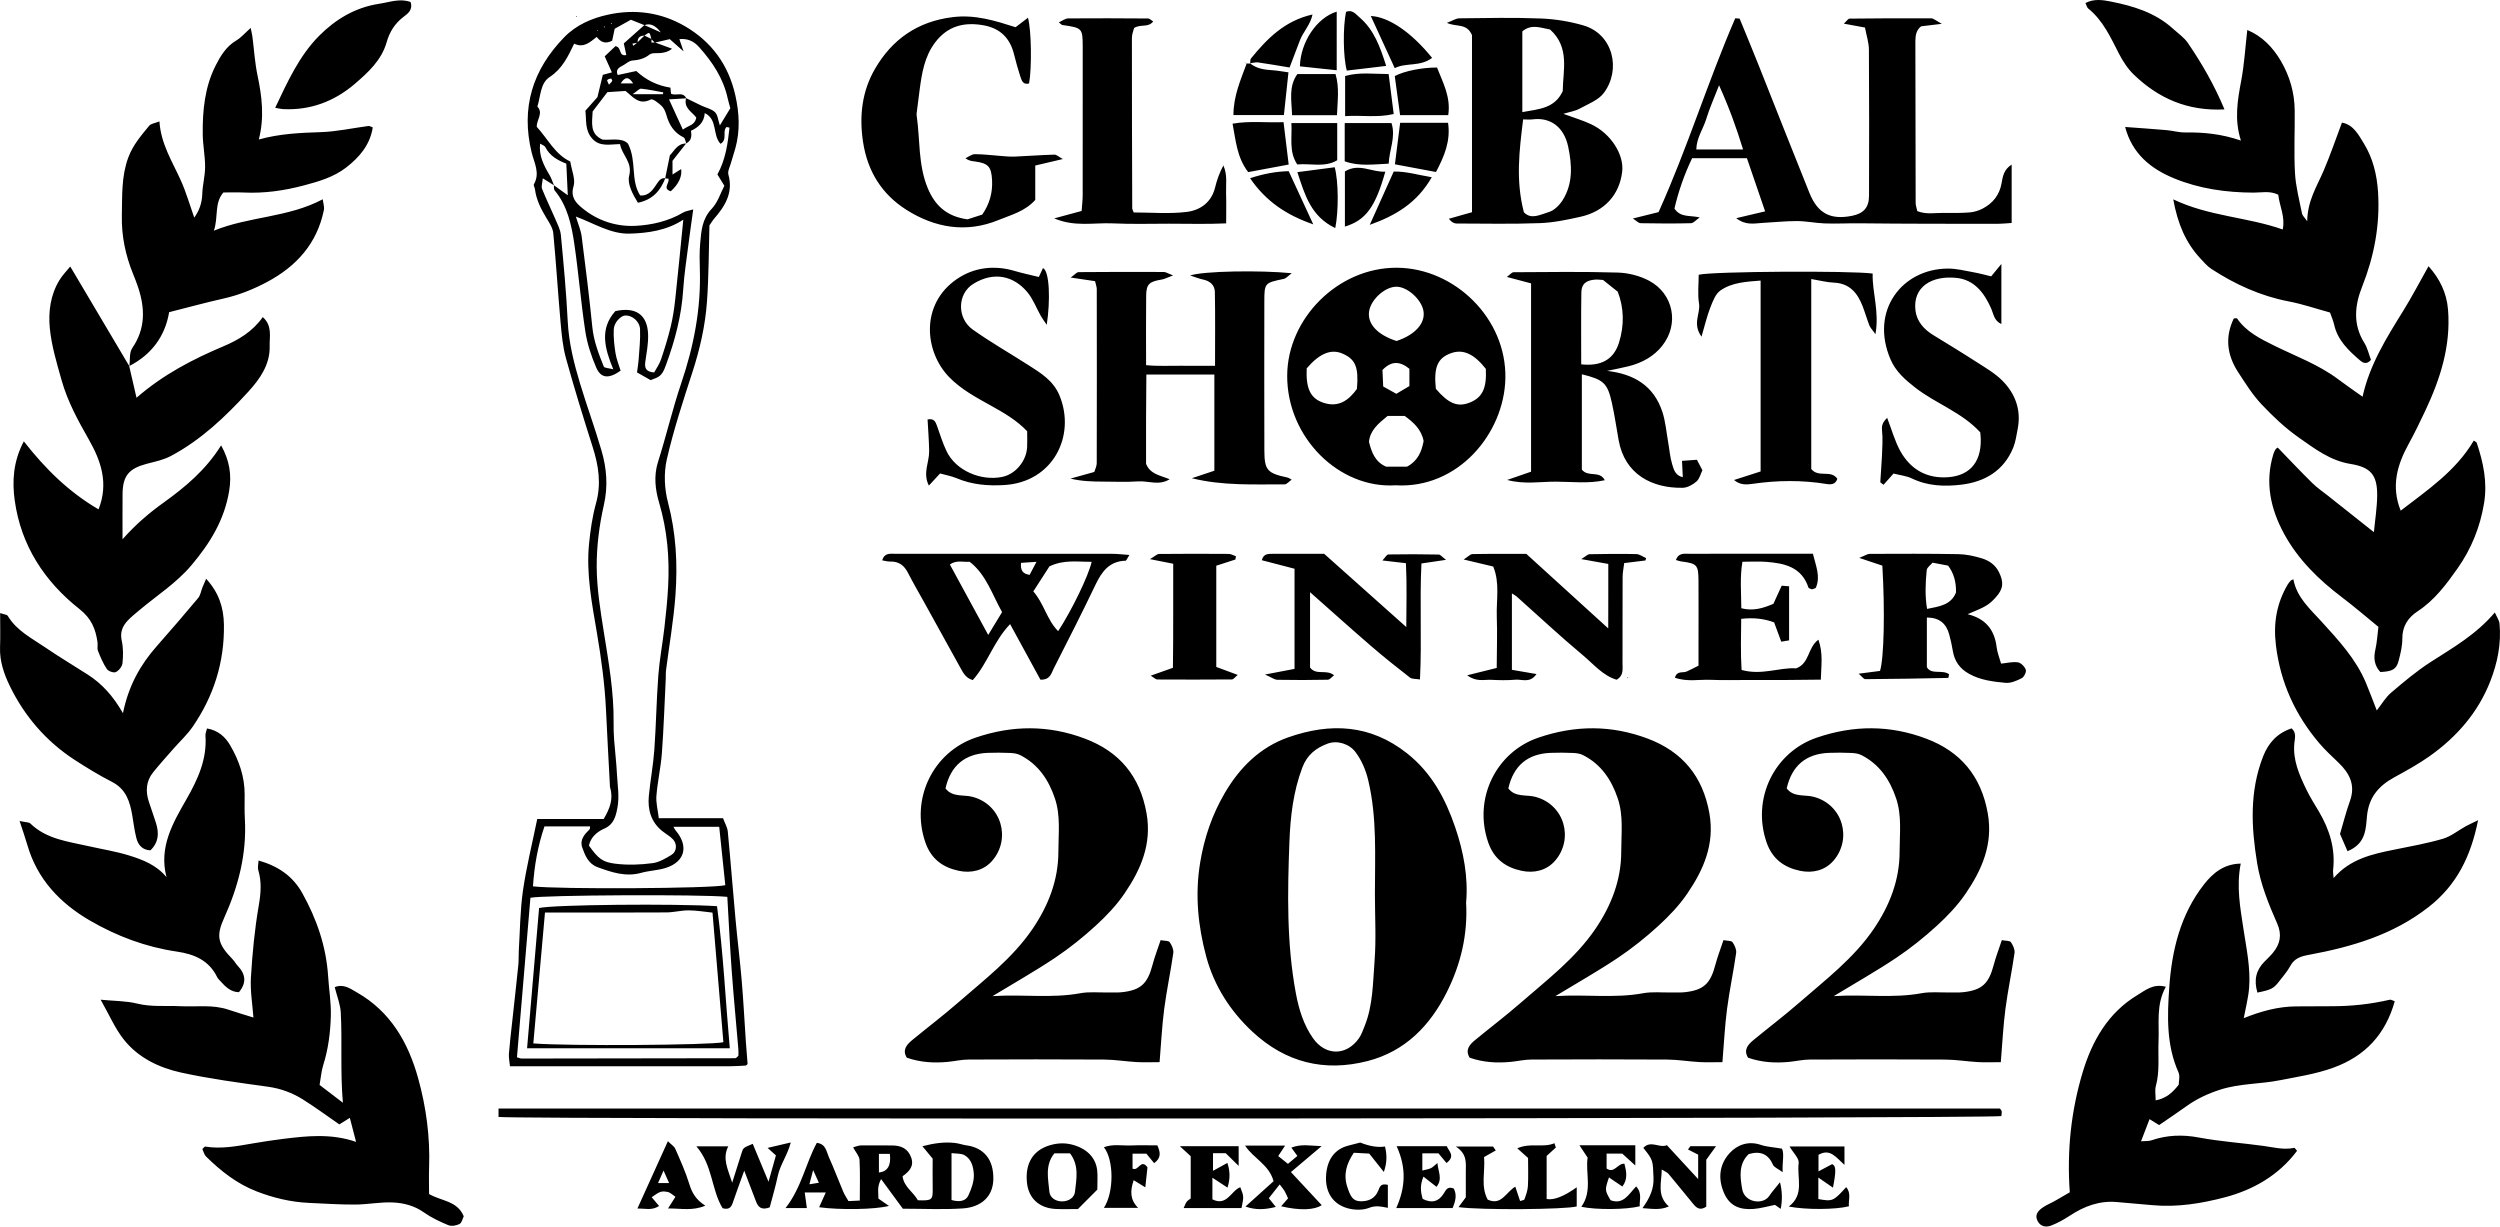 <?xml version="1.0" encoding="UTF-8"?> <svg xmlns="http://www.w3.org/2000/svg" id="uuid-21b2d32d-1763-4798-9480-28fc7f8dc84c" data-name="Layer 1" viewBox="0 0 172.375 84.568"><path d="m100.336,57.039c-.669-1.956-1.617-3.749-3.318-5.095-2.537-2.007-5.291-2.118-8.179-1.11-1.956.683-3.367,2.091-4.397,3.856-.864,1.481-1.408,3.06-1.692,4.787-.365,2.221-.147,4.364.417,6.471.542,2.023,1.659,3.771,3.207,5.206,2.268,2.102,4.931,2.771,7.914,2.007,2.603-.667,4.323-2.451,5.478-4.769.946-1.898,1.446-3.938,1.322-6.16.157-1.741-.175-3.504-.753-5.193Zm-5.562,9.262c-.117,1.487-.106,3.013-.679,4.437-.118.293-.222.604-.401.857-.861,1.22-2.306,1.213-3.164-.012-.647-.923-.971-1.984-1.176-3.074-.65-3.465-.58-6.974-.449-10.466.064-1.718.263-3.461.89-5.12.333-.881.945-1.353,1.749-1.651.666-.246,1.5.015,1.929.599.422.575.697,1.219.866,1.927.616,2.586.461,5.215.461,7.834,0,1.557.095,3.121-.027,4.668Zm-62.798,17.556c-.075.151-.126.446-.289.535-.216.118-.561.172-.779.082-.586-.241-1.173-.519-1.688-.884-.649-.46-1.383-.644-2.121-.68-.864-.042-1.737.141-2.607.145-1.069.005-2.139-.067-3.208-.116-1.238-.057-2.425-.343-3.58-.788-1.359-.525-2.474-1.402-3.497-2.41-.127-.125-.17-.337-.254-.512.087-.078.152-.179.199-.172,1.107.181,2.184-.03,3.266-.215.701-.12,1.405-.23,2.111-.316,1.641-.2,3.285-.389,5.022.207-.159-.615-.283-1.092-.43-1.658-.252.158-.446.28-.723.454-.807-.557-1.63-1.165-2.494-1.71-.74-.467-1.544-.767-2.435-.89-1.995-.275-3.998-.543-5.963-.971-1.516-.33-2.951-1.012-3.947-2.253-.63-.785-1.035-1.752-1.619-2.775.966.094,1.765.081,2.514.267.992.246,1.981.131,2.97.181,1.109.056,2.234-.129,3.323.238.58.196,1.168.368,1.727.543-.062-.883-.229-1.829-.173-2.762.099-1.659.258-3.323.54-4.959.146-.847.211-1.634-.036-2.454-.051-.171.01-.376.024-.652,1.359.389,2.356,1.072,3.013,2.248,1,1.792,1.652,3.684,1.783,5.744.058.908.212,1.817.187,2.722-.032,1.143-.174,2.285-.524,3.391-.129.407-.159.846-.252,1.37.512.391,1.002.765,1.606,1.227-.187-2.193-.039-4.202-.144-6.206-.03-.578-.265-1.145-.418-1.763.604-.248,1.068.098,1.527.36,2.317,1.322,3.538,3.447,4.226,5.925.555,1.997.826,4.037.755,6.117-.022.63-.003,1.262-.003,1.861.864.499,1.935.458,2.388,1.526Zm132.793-14.926c.095-.022.215.063.349.107-.639,2.28-2.036,3.787-4.254,4.587-1.204.434-2.448.617-3.688.862-1.358.269-2.756.212-4.1.647-.848.274-1.615.632-2.329,1.145-.61.439-1.237.855-1.876,1.295-.219-.135-.417-.257-.661-.408-.183.476-.362.943-.586,1.526.298-.025.522,0,.716-.066,1.078-.369,2.144-.406,3.277-.193,1.475.277,2.984.375,4.474.582.698.097,1.384.286,2.097.128.038-.008.103.107.193.207-1.262,1.687-3.014,2.69-4.985,3.208-1.6.42-3.265.693-4.951.541-.829-.075-1.658-.143-2.487-.217-1.207-.108-2.261.29-3.252.944-.397.262-.822.498-1.264.67-.343.133-.718.105-.939-.288-.232-.413.002-.699.298-.919.251-.188.557-.302.833-.457.374-.21.743-.429,1.077-.623-.205-2.877.091-5.616.887-8.269.651-2.168,1.75-4.109,3.777-5.33.552-.333,1.1-.811,1.96-.571-.684,1.221-.45,2.503-.504,3.754-.044,1.031.094,2.069-.186,3.091-.079.288-.012.617-.012.986.721-.136,1.151-.522,1.59-1.079,0-.232.101-.59-.016-.851-.847-1.893-.773-3.901-.636-5.87.177-2.549.773-5.023,2.4-7.097.611-.778,1.369-1.407,2.527-1.428-.313,1.582-.031,3.059.193,4.539.202,1.332.49,2.661.386,4.016-.054.702-.241,1.393-.371,2.102,1.148-.462,2.366-.814,3.66-.812.8.001,1.599-.013,2.398-.011,1.352.004,2.687-.142,4.005-.446Zm-1.87-41.578c.49-2.218,1.653-4.065,2.805-5.923.606-.977,1.138-2.001,1.743-3.075.768.861,1.251,1.823,1.345,2.999.201,2.503-.538,4.784-1.584,6.998-.357.756-.72,1.511-1.124,2.243-.796,1.444-1.235,2.925-.556,4.616,1.85-1.427,3.809-2.74,5.039-4.832.081.059.182.093.203.154.453,1.357.748,2.705.503,4.179-.275,1.652-.884,3.142-1.823,4.477-.772,1.097-1.586,2.192-2.749,2.955-.662.434-1.068,1.031-1.061,1.891.004.506-.124,1.023-.253,1.519-.155.597-.431.743-1.263.782-.417-.446-.477-.958-.344-1.545.113-.496.14-1.011.211-1.569-.858-.7-1.663-1.396-2.509-2.036-1.605-1.214-3.025-2.601-3.992-4.376-.94-1.725-1.339-3.56-.739-5.508.034-.111.085-.221.149-.319.041-.063.12-.101.149-.124.792.818,1.569,1.644,2.376,2.44.337.333.737.603,1.11.899,1.024.813,2.049,1.626,3.146,2.495.08-.858.219-1.703.225-2.55.009-1.411-.467-1.936-1.839-2.155-1.39-.221-2.48-1.056-3.572-1.824-.938-.66-1.791-1.466-2.578-2.304-.618-.658-1.106-1.446-1.603-2.209-.763-1.172-.915-2.414-.293-3.695.082,0,.204-.031.228.005.636.922,1.593,1.392,2.557,1.869,1.493.738,3.074,1.31,4.422,2.327.535.404,1.09.782,1.671,1.196Zm-100.373,45.577c-.328-.532-.018-.895.366-1.213,1.043-.859,2.122-1.676,3.14-2.563,1.828-1.594,3.785-3.079,5.164-5.109,1.08-1.589,1.78-3.352,1.779-5.325,0-1.231.165-2.472-.242-3.677-.434-1.286-1.151-2.349-2.393-2.979-.203-.103-.455-.137-.686-.147-.518-.022-1.039-.029-1.557-.007-1.585.068-2.549.886-2.905,2.45.471.627,1.237.419,1.85.579,2.04.532,2.674,2.92,1.366,4.416-.587.672-1.446.868-2.302.687-1.098-.232-1.913-.818-2.307-1.972-1.034-3.027.555-6.21,3.452-7.204,2.555-.877,5.058-.878,7.556.063,2.378.896,3.792,2.586,4.247,5.144.378,2.131-.397,3.887-1.524,5.541-.555.815-1.257,1.551-1.988,2.219-.876.8-1.812,1.55-2.797,2.21-1.351.905-2.771,1.706-4.309,2.64,2.104-.137,4.076.165,6.048-.199.62-.115,1.276-.042,1.915-.053.32-.006.642.017.959-.018,1.296-.142,1.766-.586,2.105-1.874.149-.566.363-1.116.562-1.716.277.055.547.03.625.141.147.209.282.51.249.747-.183,1.289-.459,2.565-.627,3.855-.153,1.174-.21,2.361-.319,3.67-.564,0-1.071.023-1.577-.005-.751-.042-1.499-.169-2.249-.174-3.118-.02-6.237-.016-9.355-.001-.471.002-.94.115-1.411.16-.956.092-1.9.039-2.834-.287Zm38.808,0c-.328-.532-.018-.895.367-1.213,1.043-.859,2.122-1.676,3.14-2.563,1.828-1.594,3.785-3.079,5.164-5.109,1.08-1.589,1.78-3.352,1.779-5.325,0-1.231.165-2.472-.242-3.677-.434-1.286-1.151-2.349-2.393-2.979-.202-.103-.455-.137-.686-.147-.518-.022-1.039-.029-1.558-.007-1.585.068-2.549.886-2.905,2.45.471.627,1.237.419,1.85.579,2.04.532,2.674,2.92,1.366,4.416-.587.672-1.446.868-2.302.687-1.098-.232-1.913-.818-2.307-1.972-1.034-3.027.555-6.21,3.452-7.204,2.555-.877,5.057-.878,7.556.063,2.378.896,3.792,2.586,4.247,5.144.378,2.131-.397,3.887-1.524,5.541-.555.815-1.257,1.551-1.988,2.219-.876.8-1.812,1.55-2.797,2.21-1.351.905-2.771,1.706-4.309,2.64,2.104-.137,4.076.165,6.048-.199.621-.115,1.276-.042,1.915-.053.32-.006.642.017.959-.018,1.296-.142,1.766-.586,2.105-1.874.149-.566.363-1.116.562-1.716.277.055.547.03.625.141.147.209.282.51.249.747-.183,1.289-.459,2.565-.627,3.855-.153,1.174-.21,2.361-.319,3.67-.563,0-1.072.023-1.576-.005-.751-.042-1.499-.169-2.249-.174-3.118-.02-6.236-.016-9.355-.001-.471.002-.94.115-1.411.16-.956.092-1.9.039-2.835-.287Zm37.318-7.965c.147.209.282.51.249.747-.184,1.289-.459,2.565-.627,3.855-.153,1.174-.21,2.361-.319,3.67-.564,0-1.072.023-1.577-.005-.751-.042-1.499-.169-2.249-.174-3.118-.02-6.236-.016-9.355-.001-.471.002-.94.115-1.411.16-.956.092-1.9.039-2.834-.287-.328-.532-.019-.895.366-1.213,1.042-.859,2.122-1.676,3.14-2.563,1.829-1.594,3.785-3.079,5.164-5.109,1.08-1.589,1.78-3.352,1.779-5.325,0-1.231.165-2.472-.242-3.677-.434-1.286-1.151-2.349-2.393-2.979-.203-.103-.455-.137-.686-.147-.519-.022-1.039-.029-1.558-.007-1.585.068-2.549.886-2.905,2.45.471.627,1.237.419,1.85.579,2.04.532,2.674,2.92,1.366,4.416-.588.672-1.446.868-2.302.687-1.098-.232-1.913-.818-2.307-1.972-1.033-3.027.556-6.21,3.452-7.204,2.555-.877,5.057-.878,7.556.063,2.378.896,3.792,2.586,4.247,5.144.378,2.131-.397,3.887-1.524,5.541-.555.815-1.257,1.551-1.988,2.219-.876.8-1.812,1.55-2.797,2.21-1.351.905-2.771,1.706-4.309,2.64,2.104-.137,4.076.165,6.048-.199.62-.115,1.276-.042,1.915-.053.32-.006.642.017.959-.018,1.296-.142,1.766-.586,2.105-1.874.149-.566.363-1.116.562-1.716.277.055.547.03.625.141ZM1.016,34.519c-.185-1.335-.108-2.7.626-4.088,1.478,1.892,3.112,3.501,5.153,4.69.708-1.794.173-3.333-.667-4.81-.746-1.311-1.47-2.633-1.88-4.09-.331-1.177-.693-2.368-.812-3.576-.112-1.132.036-2.308.663-3.331.221-.361.528-.669.745-.938,1.379,2.327,2.724,4.597,4.07,6.867.004-.002.007-.004.011-.006,0,.007,0,.015-.002.021l-.014-.012c.159.688.317,1.375.503,2.18,1.858-1.614,3.884-2.657,6.012-3.557,1.011-.428,1.994-1.005,2.693-2.006.674.591.458,1.356.476,1.998.036,1.266-.672,2.274-1.484,3.16-1.566,1.707-3.229,3.299-5.31,4.41-.548.293-1.112.397-1.675.546-1.229.326-1.664.822-1.674,2.087-.008.998-.002,1.996-.002,3.119.905-1.025,1.832-1.811,2.849-2.541,1.479-1.062,2.899-2.246,3.949-3.935.588,1.059.734,2.048.555,3.138-.328,1.995-1.306,3.593-2.6,5.126-1.054,1.247-2.387,2.085-3.596,3.104-.274.231-.557.455-.802.715-.363.387-.537.814-.409,1.39.11.498.103,1.038.05,1.55-.023.225-.248.508-.457.609-.146.071-.515-.056-.618-.208-.259-.383-.444-.821-.614-1.255-.069-.175-.004-.398-.032-.595-.132-.911-.414-1.632-1.239-2.283-2.41-1.901-4.038-4.381-4.467-7.481Zm7.908-9.281c.052-.42-.018-.925.194-1.235.924-1.351.888-2.749.4-4.209-.1-.3-.216-.595-.335-.888-.531-1.301-.812-2.644-.781-4.058.03-1.349-.041-2.689.45-4.005.32-.856.884-1.498,1.432-2.17.125-.153.405-.179.709-.302.101,1.553.885,2.761,1.468,4.053.372.824.621,1.703.933,2.581.325-.453.534-.98.552-1.617.018-.629.196-1.256.197-1.884.001-.75-.156-1.5-.164-2.251-.018-1.637.141-3.263.895-4.744.334-.657.73-1.313,1.422-1.72.333-.196.595-.512.987-.861.054.263.099.425.12.589.117.896.167,1.805.354,2.686.305,1.444.482,2.877.089,4.415,1.444-.401,2.854-.461,4.276-.507,1.099-.036,2.191-.28,3.287-.425.067-.009.143.046.294.099-.189,1.197-.906,2.044-1.825,2.758-.866.673-1.899.97-2.935,1.245-1.349.358-2.719.553-4.121.487-.478-.022-.958-.004-1.419-.004-.644.745-.331,1.691-.657,2.635,2.444-.996,5.099-.89,7.507-2.165.031.262.125.517.079.744-.471,2.312-1.897,3.884-3.927,4.964-.948.504-1.938.9-2.995,1.137-1.233.277-2.453.612-3.747.939-.28,1.661-1.205,2.916-2.741,3.71Zm145.588-15.544c-.467-1.453-.234-2.779.019-4.125.212-1.124.279-2.276.42-3.502,1.025.427,1.766,1.198,2.32,2.145.609,1.042.937,2.187.949,3.401.015,1.439-.061,2.882.019,4.316.052.938.303,1.866.484,2.794.027.137.164.251.36.534.012-1.407.669-2.409,1.132-3.488.463-1.081.841-2.198,1.263-3.317.793.147,1.136.835,1.495,1.413.635,1.022.919,2.183.994,3.39.141,2.259-.268,4.418-1.101,6.517-.513,1.294-.64,2.594.151,3.864.224.359.318.798.461,1.176-.288.336-.54.223-.763.03-.79-.68-1.542-1.388-1.78-2.472-.058-.266-.176-.519-.281-.822-.946-.259-1.884-.581-2.847-.766-1.943-.373-3.694-1.172-5.334-2.241-.289-.188-.523-.469-.762-.726-1.017-1.094-1.563-2.404-1.866-4.07,2.48,1.182,5.083,1.209,7.548,2.077.186-.872-.222-1.617-.309-2.399-.592-.285-1.16-.14-1.704-.142-1.882-.008-3.72-.264-5.467-.98-1.638-.671-2.908-1.722-3.385-3.547.977.073,1.912.135,2.846.217.432.038.862.166,1.291.16,1.274-.017,2.525.104,3.848.562Zm-104.184,63.824c.359,0,.717-.027,1.076-.047.034-.002.07-.035.099-.059.029-.024.051-.056.044-.049-.043-.545-.088-1.055-.122-1.565-.094-1.388-.164-2.778-.282-4.164-.12-1.42-.299-2.834-.429-4.253-.185-2.015-.339-4.032-.533-6.046-.029-.298-.204-.582-.329-.92h-4.427c-.065-.555-.204-1.057-.165-1.545.078-.983.304-1.954.377-2.938.126-1.706.183-3.416.267-5.125.01-.199-.005-.402.02-.599.22-1.726.524-3.446.65-5.179.155-2.144.043-4.274-.516-6.388-.247-.934-.296-2.019-.083-2.955.466-2.038,1.122-4.036,1.769-6.028.516-1.59.885-3.208,1.003-4.865.127-1.783.12-3.576.169-5.255.196-.285.235-.355.287-.415.773-.886,1.375-1.815,1.02-3.089-.064-.231.102-.53.176-.793.095-.341.21-.677.305-1.019.336-1.216.272-2.431-.002-3.65-.47-2.096-1.637-3.698-3.48-4.768-1.645-.955-3.45-1.194-5.295-.793-1.128.245-2.199.708-3.03,1.565-2.174,2.24-2.992,4.852-2.239,7.938.17.698.599,1.424.155,2.192-.042.073.057.22.072.335.092.727.409,1.359.784,1.976.202.333.446.697.481,1.066.197,2.052.321,4.112.504,6.166.074.825.152,1.665.372,2.459.57,2.057,1.199,4.099,1.846,6.133.404,1.273.595,2.522.227,3.851-.252.909-.39,1.859-.483,2.801-.205,2.078.199,4.115.543,6.148.298,1.759.542,3.521.625,5.305.08,1.709.176,3.417.265,5.125.004.08-.003.164.02.238.239.782-.025,1.452-.445,2.162h-4.581c-.344,1.686-.747,3.296-.983,4.931-.198,1.372-.204,2.773-.289,4.161-.02.319.003.641-.03.958-.137,1.338-.288,2.675-.433,4.012-.077.708-.164,1.415-.218,2.125-.02.261.042.528.073.861,5.102,0,10.135,0,15.167-.002ZM47.129,3.538c-.146-.43-.216-.637-.286-.84.543-.052.974.12,1.353.542.937,1.043,1.687,2.179,1.986,3.573.049.229.123.453.176.647-.23.377-.445.731-.724,1.189-.12-.354-.141-.724-.336-.914-.237-.231-.624-.304-.942-.455-.35-.165-.695-.34-1.042-.51-.234-.483-.723-.128-1.048-.313-.014-.139-.028-.278-.041-.414-.898-.144-1.663-.508-2.354-1.146-.402.087-.833.18-1.276.276-.135-.279-.019-.476.284-.619.244-.115.463-.355.708-.377.446-.04.826-.117,1.195-.413.18-.144.528-.076.799-.111.246-.032.491-.073.755-.295-.387-.142-.773-.284-1.16-.425.317-.074.635-.148,1.005-.234.229.203.482.428.946.84Zm.878,4.566c-.091.554-.554.542-.923.835-.328-.716-.62-1.352-.957-2.087.444-.027.812-.049,1.179-.071-.184.665.42.941.701,1.323Zm-3.803-1.989c.513.052,1.02.163,1.529.252-.008.042-.016.084-.024.126h-2.082c.307-.209.452-.391.577-.378Zm-1.405-.364c.293-.467.549-.488.859,0h-.859Zm2.122-3.042c.073.073.145.146.218.219-.074.002-.148.003-.222.005.002-.075.003-.149.004-.224Zm-.484-.255c.351-.267.357-.266.469.227-.156-.076-.312-.151-.469-.227Zm-.838.559c.109-.022.217-.043.325-.065-.083.069-.167.138-.25.207-.025-.047-.05-.094-.076-.142Zm.366-.101c-.008-.312.156-.456.467-.457-.156.152-.311.305-.467.457Zm1.601-.676c-.449-.2-.788-.351-1.127-.502q.577-.231,1.127.502Zm-3.434-.659l.076.043-.085.023.008-.066Zm-.453.227l.034.077-.085-.01.051-.067Zm-.454.27l-.01.058-.059-.039.069-.019Zm-4.02,7.789h0c-.032-.046-.02-.028,0,0Zm.99,2.91c-.101-.238-.176-.49-.307-.709-.401-.668-.745-1.347-.648-2.16.128.08.306.134.365.249.302.592.832.894,1.443,1.132.033.707.064,1.384.101,2.179-.379-.274-.666-.482-.954-.689Zm3.474,44.362c.628-.284.778-.789.899-1.417.154-.797.01-1.563-.028-2.34-.039-.791-.138-1.58-.196-2.37-.029-.398-.041-.798-.036-1.197.025-2.113-.346-4.179-.677-6.255-.237-1.485-.482-2.989-.488-4.486-.006-1.416.178-2.86.493-4.242.297-1.301.196-2.53-.16-3.755-.452-1.556-1.013-3.081-1.482-4.633-.423-1.402-.776-2.816-.85-4.3-.098-1.981-.284-3.959-.471-5.934-.036-.38-.232-.75-.386-1.111-.295-.693-.632-1.368-.909-2.068-.07-.176.021-.415.047-.732.331.206.549.342.766.478.013.117-.017.27.046.346.893,1.079,1.172,2.394,1.365,3.715.292,1.998.452,4.015.755,6.01.13.851.409,1.699.751,2.493.326.757.866.8,1.684.221-.115-.381-.283-.782-.351-1.2-.088-.544-.146-1.103-.122-1.652.02-.463.473-.93.779-.952.466-.034,1.009.389,1.034.943.032.708-.053,1.422-.1,2.133-.018.268-.068.534-.109.849.341.193.644.365.939.532.145-.057.254-.102.364-.143.425-.159.562-.544.699-.917.616-1.678,1.07-3.389,1.183-5.188.067-1.065.238-2.123.371-3.184.093-.736.201-1.469.321-2.34-.297.09-.521.114-.698.218-1.016.601-2.17.86-3.29.916-1.309.065-2.6-.349-3.648-1.21-.434-.357-.849-.753-.615-1.522.144-.473-.128-1.072-.227-1.705-1.045-.482-1.555-1.569-2.315-2.394-.005-.499.475-.938.046-1.395.229-.707.194-1.608.845-2.034.862-.565,1.257-1.392,1.692-2.301.665.323,1.096-.111,1.554-.464.275.357.592.506,1.066.26.046-.221.101-.484.173-.824.372-.207.784-.436,1.118-.622.356.142.642.257.928.371-.464.413-.927.825-1.417,1.261.06.279.114.527.173.804-.57.101-.278-.525-.747-.616-.198.187-.463.438-.743.703.18.403.324.723.496,1.107-.182.049-.354.095-.626.168-.107.443-.225.935-.372,1.542-.208.234-.499.56-.83.931.081.643-.05,1.337.467,1.92.525.593,1.212.393,1.923.385.128.766.873,1.227.629,2.186-.14.549.237,1.268.605,1.857,1.022-.212,1.553-.838,1.884-1.685.071.018.143.026.216.022.112.28-.443.684.162.872q.821-.749.719-1.533c-.201.127-.399.252-.598.377v-.947c.363-.462.65-.827.937-1.192-.621,0-.827.537-1.118.812-.12.592-.221,1.087-.321,1.582-.266-.025-.388.107-.543.334-.277.405-.547.9-1.185.855-.68-1.068-.221-2.353-.837-3.568-.42-.437-1.132-.234-1.757-.283-.896-.399-.717-1.159-.683-1.941.296-.388.629-.824,1.017-1.331.373-.025.804-.053,1.25-.083.508.396.926,1.012,1.74.589.141-.073.534.241.749.443.164.154.267.402.33.627.191.681.528,1.224,1.19,1.545.101.049.119.271.175.413.371-.191.391-.514.327-.869.518-.241.916-.586.952-1.224.918.456.509,1.501,1.088,2.121.502-.288.099-.864.416-1.16.071.016.204.04.203.048-.121,1.096-.263,2.187-.834,3.223.134.218.276.449.48.782-.263.499-.454,1.149-.87,1.584-.671.703-.723,1.541-.798,2.392-.053.596-.042,1.199-.023,1.798.085,2.692-.414,5.276-1.277,7.821-.608,1.794-1.037,3.649-1.61,5.456-.305.963-.181,1.925.078,2.798.565,1.903.726,3.82.623,5.776-.05.95-.149,1.899-.258,2.845-.126,1.099-.336,2.191-.419,3.293-.129,1.706-.152,3.42-.275,5.127-.076,1.063-.278,2.117-.379,3.18-.091.951.15,1.805.936,2.431.247.197.54.351.746.583.286.322.236.833-.122,1.051-.401.245-.843.508-1.293.569-.853.115-1.727.147-2.589.038-.86-.108-1.16-.335-1.808-1.249.126-.572.537-.936,1.054-1.17Zm.757-35.681c-1.088,1.219-.747,2.54-.141,4.008-.298-.08-.612-.08-.655-.189-.354-.878-.692-1.757-.789-2.722-.21-2.086-.467-4.169-.735-6.249-.054-.423-.238-.83-.4-1.371,1.259.471,2.407,1.213,3.7,1.178,1.283-.035,2.583-.222,3.708-.962-.191,1.904-.361,3.703-.557,5.5-.068.627-.162,1.257-.31,1.869-.185.767-.418,1.524-.671,2.272-.11.325-.32.615-.471.893-.583-.044-.672-.32-.609-.749.091-.622.212-1.253.191-1.876-.046-1.362-.858-1.918-2.262-1.603Zm-.214-15.877c-.035.08-.115.14-.224.261-.062-.152-.148-.273-.12-.313.048-.067.166-.094.26-.111.02-.004.1.125.084.163Zm-4.67,51.402h3.145c-.013.083,0,.169-.037.205-.35.347-.692.718-.505,1.251.197.56.434,1.133,1.06,1.359.969.351,1.938.686,3.004.389.567-.158,1.179-.167,1.734-.352,1.301-.434,1.548-1.509.639-2.576-.05-.059-.081-.133-.146-.245h3.154c.145,1.386.283,2.711.42,4.024-.904.235-11.542.292-13.261.08.091-1.403.328-2.774.793-4.135Zm-.969,4.923c.883-.191,11.783-.247,13.576-.063.102,1.74.179,3.406.301,5.068.133,1.816.308,3.628.461,5.442.013.158.002.317.002.45-.056.053-.082.082-.113.106-.03.024-.065.06-.098.06-4.909.01-9.818.019-14.726.022-.109,0-.219-.056-.331-.087.311-3.686.62-7.345.928-10.998Zm52.179-36.009c-.016,4.302,3.606,7.819,7.472,7.568,4.287.259,7.488-3.549,7.572-7.366.091-4.148-3.514-7.614-7.48-7.634-4.079-.02-7.548,3.52-7.563,7.432Zm8.259,6.284h-1.441c-.747-.323-.995-.975-1.178-1.71.073-.804.661-1.276,1.283-1.787h1.18c.589.431,1.151.914,1.304,1.732-.136.703-.376,1.353-1.147,1.766Zm-1.69-6.664c.599-.628,1.188-.631,1.858-.085v1.191c-.286.17-.583.346-.901.534-.298-.166-.571-.318-.906-.504-.017-.38-.035-.768-.051-1.137Zm4.728-1.161c.829-.297,1.58.041,2.4,1.08.07,1.347-.243,1.992-1.134,2.336-.821.316-1.445.057-2.313-.959-.155-1.487.116-2.123,1.047-2.457Zm-5.647-2.896c.134-.833,1.13-1.711,1.914-1.686.743.024,1.681.87,1.828,1.648.162.853-.551,1.66-1.85,2.094-1.323-.423-2.031-1.193-1.892-2.057Zm-1.826,2.93c.888.385,1.115.937.984,2.43-.558.779-1.261,1.3-2.301.957-.904-.298-1.223-.978-1.162-2.373.896-1.046,1.689-1.358,2.479-1.015ZM12.2,65.613c-2.148-.313-4.157-1.067-6.015-2.15-2.047-1.193-3.621-2.845-4.3-5.204-.138-.479-.306-.948-.534-1.65.445.096.644.078.737.168,1.129,1.095,2.619,1.247,4.043,1.571.924.21,1.868.357,2.77.637.944.293,1.882.653,2.579,1.494-.544-2.08.45-3.75,1.386-5.389.786-1.377,1.415-2.753,1.301-4.378-.01-.145.062-.296.106-.486.772.136,1.262.58,1.608,1.178.605,1.045.994,2.163.988,3.392-.003.56-.016,1.121.015,1.679.134,2.398-.447,4.639-1.425,6.805-.576,1.274-.448,1.804.573,2.855.136.14.23.322.365.464.553.581.607,1.178.078,1.812-.569-.008-.928-.374-1.275-.759-.08-.089-.175-.174-.226-.279-.564-1.159-1.58-1.586-2.774-1.76Zm157.795-8.632c.225-.124.462-.228.869-.427-.503,2.509-1.481,4.469-3.389,5.969-2.453,1.929-5.31,2.765-8.294,3.316-.526.097-.983.236-1.265.763-.204.381-.501.714-.767,1.06-.382.498-.545.581-1.5.777-.263-.883-.086-1.565.503-2.152.198-.197.403-.391.579-.607.491-.604.618-1.238.285-1.994-.589-1.339-1.142-2.691-1.383-4.155-.411-2.496-.536-4.966.41-7.381.366-.934.986-1.611,1.964-1.93.349.311.221.695.189,1.02-.115,1.169.339,2.181.821,3.184.257.535.583,1.039.884,1.553.722,1.233,1.132,2.539.968,3.988-.017.153.016.312.033.577,1.15-1.326,2.662-1.652,4.189-1.96,1.123-.227,2.255-.43,3.351-.75.553-.162,1.035-.565,1.554-.851ZM116.601,15.389c.162-.004.32-.206.596-.397-.683-.163-1.312.029-1.744-.611.268-1.158.671-2.336,1.218-3.471h3.78c.406,1.187.823,2.405,1.254,3.663-.672.159-1.258.297-1.99.47.661.524,1.262.354,1.835.325.784-.039,1.567-.128,2.35-.125.63.002,1.258.135,1.89.161.818.033,1.638-.017,2.459-.007,3.157.038,6.315.031,9.473.036.309,0,.618-.036.982-.059v-4.027c-.547.349-.613.817-.696,1.29-.139.794-.596,1.378-1.302,1.744-.274.142-.594.241-.901.265-.596.048-1.198.042-1.798.033-.586-.008-1.187.124-1.81-.123-.04-.196-.112-.383-.113-.571-.01-3.717-.011-7.435-.019-11.152,0-.416.081-.784.399-1.019.415-.05.787-.095,1.427-.172-.407-.216-.568-.376-.73-.377-1.878-.011-3.756-.003-5.634.019-.101.001-.199.169-.395.346.555.102.97.179,1.458.269.099.529.268,1.027.272,1.526.023,3.358.016,6.715.007,10.073-.002.816-.375,1.224-1.18,1.384-1.47.291-2.355-.16-2.927-1.577-1.188-2.94-2.342-5.894-3.516-8.84-.424-1.064-.864-2.122-1.297-3.182-.101-.008-.203-.015-.304-.023-1.897,4.38-3.299,8.962-5.287,13.365-.534.133-1.101.273-1.771.44.226.141.381.321.539.324,1.158.025,2.318.028,3.476,0Zm1.049-7.198c.215-.715.528-1.401.88-2.311.697,1.546,1.204,2.949,1.654,4.425h-3.224c.017-.805.483-1.425.69-2.114ZM.663,47.271c-.38-.786-.695-1.684-.66-2.629.028-.75.006-1.501.006-2.371.273.095.47.101.524.191.62,1.038,1.678,1.554,2.619,2.199.948.65,1.941,1.235,2.907,1.858.968.625,1.731,1.454,2.418,2.655.393-1.917,1.206-3.342,2.324-4.613.965-1.097,1.923-2.203,2.859-3.325.164-.196.201-.496.302-.746.07-.173.147-.343.251-.585.87.948,1.207,1.973,1.226,3.162.041,2.588-.702,4.926-2.154,7.041-.379.552-.887,1.015-1.332,1.523-.47.537-.95,1.068-1.397,1.623-.491.61-.529,1.307-.292,2.03.16.489.336.972.49,1.462.214.681.201,1.324-.384,1.886-.561-.024-.852-.376-.974-.867-.124-.497-.187-1.009-.272-1.515-.161-.964-.423-1.839-1.404-2.34-.881-.45-1.73-.97-2.561-1.508-1.98-1.283-3.481-3.03-4.496-5.132Zm171.049-.314c-.849,2.176-2.32,3.855-4.197,5.186-.769.545-1.606,1.001-2.435,1.456-1.074.59-1.751,1.365-1.878,2.678-.082.843-.051,1.892-1.341,2.413-.185-.426-.352-.809-.517-1.188.229-.772.421-1.54.687-2.281.393-1.093-.029-1.904-.792-2.637-.454-.436-.921-.865-1.327-1.343-1.655-1.95-2.669-4.161-2.986-6.738-.189-1.536.047-2.894.809-4.199.059-.102.143-.191.222-.28.024-.027.071-.034.173-.079.23,1.245,1.138,2.031,1.932,2.904,1.177,1.294,2.375,2.579,3.066,4.226.255.609.484,1.229.751,1.911.34-.432.602-.896.983-1.22.873-.745,1.759-1.492,2.721-2.112,1.539-.992,3.137-1.891,4.436-3.424.14.322.303.542.324.775.126,1.368-.135,2.679-.632,3.954Zm-96.092-15.026c.011-4,.008-8,.002-12,0-.152-.064-.303-.118-.545-.495-.073-.989-.146-1.679-.249.28-.199.411-.373.544-.374,1.96-.019,3.92-.018,5.879-.01.133,0,.265.095.635.237-.409.151-.591.253-.785.285-.858.139-1.06.313-1.07,1.114-.019,1.558-.005,3.117-.005,4.788.812.084,1.601.034,2.385.042.753.008,1.507.002,2.369.002,0-1.754.019-3.421-.012-5.088-.009-.484-.347-.769-.838-.865-.252-.049-.492-.154-.868-.275.924-.305,4.797-.372,7.006-.154-.24.176-.38.355-.55.391-1.327.28-1.337.271-1.339,1.606-.005,3.4-.008,6.8.002,10.2.004,1.39.192,1.59,1.607,1.894.073.016.137.071.274.144-.182.126-.335.324-.487.323-2.125-.005-4.258.106-6.395-.423.469-.156.939-.312,1.553-.517v-6.633h-4.689c-.007,1.019-.017,2.044-.02,3.069-.003,1.04,0,2.08,0,3.089.292.722.974.793,1.627,1.062-.74.461-1.477.1-2.175.148-.796.055-1.599.021-2.399.016-.75-.004-1.5-.021-2.266-.208.523-.146,1.045-.292,1.643-.458.05-.171.169-.39.17-.61Zm38.99-8.09c1.2-1.514.761-3.59-.892-4.477-.642-.345-1.432-.547-2.163-.57-2.395-.073-4.793-.037-7.19-.024-.13,0-.26.175-.468.325.649.172,1.168.309,1.67.443v12.985c-.527.182-1.029.356-1.648.57,1.19.319,2.281.114,3.36.118,1.112.003,2.234.149,3.373-.1-.365-.699-1.134-.174-1.583-.731v-6.573c1.504.368,1.77.606,2.074,1.983.187.847.31,1.708.463,2.562.421,2.358,2.308,3.319,4.417,3.281.324-.006.695-.211.948-.433.215-.189.291-.537.41-.777-.143-.273-.251-.481-.378-.722-.334.024-.64.047-1.028.075.02.417.037.768.055,1.125-.523-.107-.627-.54-.735-.896-.149-.488-.184-1.01-.275-1.517-.125-.699-.18-1.422-.4-2.09-.591-1.795-1.944-2.614-3.815-2.825.502-.107,1.008-.199,1.505-.325.909-.23,1.718-.67,2.299-1.403Zm-2.979-.218c-.36,1.153-1.216,1.649-2.606,1.498,0-1.65-.017-3.31.01-4.97.009-.564.314-.812.915-.87.194-.019.393.014.58.022.328.261.636.508,1.013.809.431,1.106.464,2.305.088,3.51Zm-10.137-21.2v12.209c-.54.153-1.069.303-1.597.452.191.242.36.327.53.327,1.918.006,3.837.045,5.753-.026.939-.035,1.88-.233,2.802-.44,1.653-.371,2.678-1.516,2.867-3.101.141-1.182-.777-2.631-2.127-3.27-.59-.279-1.225-.464-1.929-.724.443-.136.81-.189,1.116-.356.586-.32,1.298-.583,1.673-1.083,1.21-1.611.646-4.065-1.416-4.661-.941-.272-1.938-.436-2.916-.474-1.875-.074-3.755-.033-5.633-.012-.236.003-.469.167-.853.314.664.305,1.362-.004,1.73.846Zm3.47-.26c.637-.538,1.289-.233,1.914-.128,1.38,1.24.884,2.832.873,4.25-.56,1.201-1.632,1.23-2.786,1.445V2.163Zm.055,6.07c.213,0,.443.024.667-.004,1.19-.151,2.147.5,2.441,1.888.264,1.249.344,2.538-.385,3.687-.219.345-.586.713-.957.819-.561.16-1.207.551-1.713.012-.576-2.212-.315-4.253-.052-6.402Zm32.876,68.201c.042.061.113.121.121.188.014.11-.013.226-.021.332-.904.178-101.681.243-103.621.06v-.581h103.521ZM59.506,9.783c-.272-1.792-.067-3.504.826-5.038,1.174-2.019,2.912-3.258,5.339-3.562,1.567-.197,2.945.247,4.352.693.288-.22.56-.427.855-.652.24.833.272,3.47.077,4.529-.375.11-.501-.156-.586-.423-.168-.526-.324-1.057-.454-1.593-.273-1.119-.964-1.788-2.095-1.992-1.341-.242-2.488.043-3.35,1.192-.724.965-.905,2.09-1.058,3.232-.068.509-.131,1.019-.195,1.529-.01.079-.027.161-.016.239.246,1.678.094,3.409.765,5.033.502,1.215,1.325,1.96,2.746,2.154.269-.087.643-.208,1.014-.328.505-.73.723-1.513.677-2.376-.049-.931-.26-1.165-1.203-1.29-.192-.025-.386-.032-.629-.22.215-.098.43-.279.645-.279.593,0,1.185.078,1.778.121.317.023.637.06.953.047.917-.038,1.832-.112,2.749-.137.157-.004.319.16.586.304-.703.165-1.268.298-1.901.448v2.371c-.713.797-1.669,1.031-2.53,1.385-2.233.919-4.398.541-6.368-.711-1.68-1.067-2.67-2.648-2.977-4.675Zm65.38,9.456v13.098c.501.628,1.349.026,1.799.674-.12.376-.402.416-.738.361-1.7-.277-3.401-.259-5.103-.012-.42.061-.844.1-1.283-.264.594-.191,1.188-.381,1.834-.589v-13.161c-.954.078-1.948.114-2.767.679-.348.24-.537.763-.706,1.193-.228.581-.367,1.197-.603,1.995-.654-.906-.057-1.593-.17-2.281-.108-.657-.023-1.345-.023-1.987.889-.237,10.517-.29,11.994-.083-.037,1.305.473,2.596.192,4.178-.23-.324-.359-.449-.418-.601-.172-.443-.3-.903-.474-1.346-.353-.902-.897-1.56-1.974-1.605-.495-.021-.985-.154-1.56-.25Zm4.874,12.219c.024-.594.069-1.195.006-1.782-.039-.362.061-.578.354-.865.331.854.535,1.63.916,2.306.642,1.14,1.64,1.806,3.003,1.798,1.664-.01,2.565-.94,2.535-2.615-.003-.16-.021-.319-.033-.487-1.252-1.377-3.047-1.972-4.485-3.088-.703-.546-1.346-1.111-1.706-1.95-1.442-3.363.806-6.256,3.975-6.257.586,0,1.174.151,1.756.256.421.076.835.192,1.211.28.234-.285.405-.492.703-.854v4.142c-.509-.23-.537-.693-.702-1.068-.471-1.068-1.152-1.978-2.38-2.112-1.676-.183-3.051.593-2.84,2.261.093.733.577,1.282,1.215,1.674,1.015.624,2.034,1.242,3.035,1.889.599.386,1.235.753,1.731,1.25.91.912,1.322,2.043,1.063,3.353-.084.425-.14.867-.3,1.264-.648,1.602-1.961,2.37-3.585,2.565-1.141.137-2.303.102-3.395-.424-.382-.184-.831-.228-1.278-.344-.252.283-.474.532-.689.775-.118-.099-.225-.148-.223-.193.03-.592.089-1.183.113-1.776Zm-65.694-.34c-.011-.736-.072-1.472-.11-2.196.428-.092.544.146.645.427.214.595.396,1.206.67,1.773.643,1.334,2.374,2.06,3.831,1.761.927-.19,1.669-1.102,1.718-2.051.018-.357.003-.716.003-1.098-.733-.773-1.628-1.282-2.527-1.781-1.009-.56-2.029-1.109-2.843-1.943-1.711-1.752-2.018-5.017.511-6.761,1.169-.806,2.571-.99,3.994-.568.524.156,1.062.267,1.669.417.12-.257.219-.47.287-.615.462.213.513,2.274.258,3.911-.169-.25-.299-.42-.404-.604-.311-.549-.535-1.167-.931-1.643-.926-1.112-2.294-1.464-3.733-.572-1.102.684-1.137,2.369-.025,3.155,1.229.868,2.54,1.62,3.809,2.431.867.554,1.74,1.074,2.169,2.119,1.134,2.762-.445,5.963-3.81,6.164-1.122.067-2.222-.02-3.277-.467-.358-.151-.751-.218-1.153-.331-.261.282-.484.524-.772.835-.437-.861.031-1.612.02-2.362Zm-3.241,7.518c.194.031.378.088.561.083.59-.016.958.267,1.219.778.343.671.724,1.323,1.09,1.983.847,1.53,1.697,3.058,2.539,4.591.192.35.376.693.841.819,1.021-1.153,1.445-2.69,2.572-3.857.736,1.349,1.431,2.621,2.091,3.83.677.022.75-.444.919-.776.97-1.912,1.948-3.82,2.87-5.755.439-.922.964-1.646,2.09-1.672.041,0,.079-.117.254-.396-.475-.033-.818-.078-1.162-.078-3.235-.005-6.469-.003-9.704-.003-1.757,0-3.514-.003-5.271.001-.347,0-.746-.088-.909.453Zm14.445.1c-.207.944-1.367,3.339-2.311,4.783-.78-.787-.971-1.899-1.713-2.741.38-.589.741-1.15,1.113-1.726.999-.483,1.951-.307,2.911-.316Zm-3.805.002c-.239.453-.357.676-.473.898-.484-.068-.641-.32-.593-.827.268-.018.544-.036,1.067-.071Zm-4.607-.004c1.147.888,1.549,2.258,2.236,3.471-.295.484-.581.955-.957,1.574-.933-1.715-1.781-3.271-2.645-4.859.475-.327.913-.147,1.365-.186ZM73.253,1.727c-.061-.009-.112-.082-.246-.186.243-.107.443-.27.644-.272,1.839-.016,3.678-.007,5.517.006.091,0,.182.104.345.204-.35.451-.867.162-1.317.452-.038.161-.151.418-.151.676-.003,3.918.009,7.837.022,11.755,0,.072.051.144.104.287,1.198,0,2.438.11,3.647-.036.92-.111,1.708-.643,1.961-1.682.127-.519.306-1.026.573-1.522.293.65.165,1.312.187,1.958.022.635.005,1.27.005,2.035-1.37.065-2.677.018-3.98.022-1.28.004-2.561.037-3.838-.022-1.289-.06-2.618.263-4.038-.344.767-.208,1.297-.351,1.89-.512.028-.396.072-.745.073-1.094.005-3.399.007-6.798.002-10.197-.002-1.317-.024-1.331-1.399-1.53Zm65.879,43.942c-.36-.057-.746.048-1.157.088-.108-.386-.262-.757-.308-1.14-.145-1.213-.778-1.968-2.001-2.268,1.254-.518,1.46-.633,1.937-1.157.531-.582.571-1.039.229-1.735-.251-.509-.676-.802-1.171-.954-.525-.162-1.083-.284-1.63-.294-2.038-.038-4.077-.026-6.115-.019-.158,0-.315.116-.724.277.715.24,1.171.393,1.596.535.185,3.106.115,6.387-.161,7.259-.431.056-.883.115-1.472.192.227.193.343.377.458.376,1.906-.012,3.811-.046,5.716-.085.019,0,.035-.137.062-.25-.46-.351-1.227.06-1.534-.493v-3.421c.858,0,1.326.41,1.534,1.139.108.378.189.766.254,1.154.119.716.474,1.227,1.124,1.588.79.439,1.654.54,2.513.622.363.035.776-.146,1.118-.323.161-.083.331-.43.278-.581-.075-.216-.333-.477-.545-.511Zm-4.266-4.818c-.348.875-1.155.961-1.995,1.133-.15-.893-.113-1.786-.024-2.672.019-.191.275-.358.404-.515.4.076.743.141,1.069.202q.576.756.546,1.851Zm-36.857-2.001c-.133,2.659.035,5.283-.102,7.999-.285-.049-.546-.018-.694-.132-.911-.707-1.813-1.428-2.686-2.181-1.384-1.194-2.743-2.418-4.199-3.705v5.194c.433.576,1.129.089,1.656.539-.164.12-.296.3-.431.303-1.159.024-2.319.028-3.478.005-.202-.004-.4-.163-.855-.363.843-.161,1.424-.272,2.038-.389v-6.906c-.754-.196-1.503-.391-2.255-.587.11-.453.443-.441.761-.442,1.159-.003,2.318-.001,3.536-.001,1.848,1.648,3.716,3.314,5.664,5.051.006-1.503.047-2.922-.025-4.403-.566-.066-1.027-.119-1.621-.188.182-.191.293-.411.409-.414,1.157-.023,2.315-.017,3.472.006.124.003.244.171.503.365-.631.093-1.109.164-1.693.25Zm5.189,7.202c.005-1.169.047-2.358.006-3.544-.039-1.139.224-2.307-.247-3.447-.627-.149-1.235-.294-2.037-.484.295-.187.45-.37.609-.373,1.235-.024,2.472-.013,3.712-.013,1.843,1.677,3.661,3.331,5.647,5.137.001-.87.003-1.557.004-2.244,0-.714,0-1.427,0-2.2-.598-.108-1.109-.2-1.864-.335.331-.204.444-.333.56-.336,1.078-.02,2.157-.034,3.235-.009.227.005.451.181.676.278-.014.054-.029.108-.043.162-.461.057-.922.114-1.466.181-.041.339-.108.641-.11.944-.01,1.998-.002,3.996-.007,5.994-.001.389.087.817-.404,1.105-.953-.282-1.598-1.081-2.34-1.7-1.56-1.3-3.042-2.691-4.559-4.042-.082-.073-.186-.121-.324-.209v5.267c.55.094,1.068.183,1.695.291-.439.653-1,.349-1.453.39-.555.05-1.119.036-1.677.008-.483-.024-1.01.164-1.648-.312.76-.189,1.339-.334,2.039-.508Zm17.292.833c-.839,0-1.68.025-2.518-.011-.812-.036-1.646.155-2.487-.147.142-.503.541-.312.795-.42.252-.107.492-.242.833-.412v-1.767c0-1.359.006-2.718-.002-4.077-.006-1.105-.098-1.198-1.193-1.34-.114-.015-.224-.06-.363-.098.189-.538.635-.425,1.003-.427,1.759-.012,3.518-.006,5.276-.006,1.036,0,2.071,0,3.165,0,.213.86.531,1.571.211,2.327-.032.075-.197.093-.279.128-.103-.048-.219-.066-.236-.116-.47-1.434-1.662-1.685-2.933-1.781-.514-.039-1.034-.006-1.621-.006-.186,1.086-.081,2.137-.077,3.207.8.203,1.473.013,2.212-.306.17-.372.365-.798.572-1.25.15.013.3.025.51.043v3.728c-.193.032-.34.056-.541.089-.169-.458-.33-.894-.49-1.328q-1.026-.39-2.271-.246c-.009,1.162-.05,2.334.026,3.524,1.391.392,2.625-.191,3.76-.11.947-.345.777-1.425,1.538-1.977.34.967.187,1.809.167,2.755-.883.009-1.71.02-2.538.025-.839.004-1.679.002-2.518.001Zm-53.834,32.091c-.272-.039-.537-.138-.81-.169-.73-.084-1.44.016-2.245.225.289.351.507.615.706.855,0,.717-.01,1.384.002,2.051.014.801-.045.856-1.02.82-.315-.571-.975-.934-1.056-1.656.464-.332.81-.695.59-1.3-.222-.611-.701-.823-1.313-.823-.72,0-1.439-.014-2.159-.002-.17.003-.339.082-.529.132.183.341.427.596.442.862.05.91.019,1.825.019,2.807-.308.015-.533.026-.78.038-.128-.225-.266-.423-.358-.64-.34-.803-.647-1.621-1.004-2.417-.166-.37-.195-.886-.822-.958-.771,1.423-1.049,3.078-2.157,4.497h1.471c-.045-.328-.091-.669-.147-1.077h1.452c-.181.401-.316.701-.459,1.019,1.462.195,3.863.158,4.813-.092-.271-.188-.471-.328-.725-.505.015-.362-.127-.78.185-1.345.553.754,1.031,1.404,1.5,2.043,1.428,0,2.79.07,4.14-.021,1.241-.084,2.065-.796,2.098-1.984.039-1.436-.699-2.198-1.837-2.362Zm-10.848,2.68c.089-.338.155-.587.258-.98.171.379.265.588.395.875-.243.039-.415.067-.653.105Zm4.794-.811v-1.286h.754q.148,1.189-.754,1.286Zm6.169,1.579c-.184.395-.606.474-1.163.318v-3.235c.324.045.653.009.889.139.497.274.626.849.649,1.329.023.479-.166,1-.376,1.449ZM143.981.587c-.08-.065-.104-.2-.19-.378.586-.309,1.192-.212,1.736-.105,1.563.307,3.08.767,4.301,1.876.353.321.769.604,1.031.989.955,1.406,1.809,2.873,2.519,4.575-2.557.13-4.552-.768-6.24-2.388-.421-.403-.761-.923-1.03-1.445-.584-1.131-1.099-2.296-2.126-3.125ZM19.519,7.524c-.152-.008-.302-.048-.546-.09.859-1.808,1.656-3.578,3.029-4.963,1.129-1.138,2.492-1.959,4.128-2.208.729-.111,1.452-.394,2.179-.123.181.554-.21.81-.5,1.033-.593.458-.949,1.03-1.15,1.739-.354,1.248-1.296,2.101-2.214,2.886-1.389,1.187-3.05,1.822-4.926,1.725Zm65.425,39.323c-1.718.015-3.436.013-5.154.004-.094,0-.187-.105-.448-.263.574-.203,1.017-.36,1.53-.542.037-2.394.01-4.772.021-7.176-.554-.11-.963-.191-1.603-.318.34-.199.484-.354.629-.356,1.599-.018,3.199-.016,4.798-.004.167.001.334.106.501.162l-.037.225c-.439.142-.878.284-1.318.426v6.98c.438.163.902.336,1.481.551-.188.151-.293.309-.399.31Zm23.771,35.012v1.325c-.788.214-6.607.263-8.149.047.172-.233.313-.423.502-.678,0-.524.005-1.123-.001-1.721-.006-.604.133-1.245-.688-1.778h2.568c.062.09.124.18.186.269-.266.15-.531.3-.806.455.085,1.012-.25,2.016.251,2.937.947.43,1.238-.496,1.901-.896.117.351.218.656.33.99.105-.038.277-.051.301-.118.107-.294.222-.6.239-.908.036-.635.011-1.274.011-1.941-.229-.205-.449-.403-.743-.667.92-.409,1.765-.01,2.563-.351.032.1.064.199.095.299-.21.191-.42.382-.634.577v2.972q.753.138,2.077-.812Zm-54.193-3.085c-.222.873-.722,1.517-.887,2.283-.164.764-.386,1.515-.562,2.19-.588.221-.802-.032-.945-.405-.255-.664-.507-1.328-.812-2.127-.299.831-.56,1.533-.801,2.242-.108.319-.286.463-.692.349-.78-1.274-.676-2.971-1.809-4.266h2.2c-.42.838-.045,1.527.271,2.506.267-.841.46-1.443.648-2.047.111-.357.107-.358.769-.632.341.82.683,1.642,1.088,2.615.2-.712.358-1.274.51-1.816-.171-.155-.308-.278-.574-.518.593-.139,1.021-.24,1.594-.374Zm19.585.2c-.595-.188-1.134-.184-1.733-.004-1.126.338-1.704,1.227-1.566,2.571.111,1.086.846,1.766,1.994,1.818.477.022.956.004,1.522.004.446-.448.913-.915,1.336-1.34,0-.513.032-.915-.007-1.31-.086-.868-.691-1.47-1.546-1.74Zm.012,3.206c-.043.389-.416.652-.885.656-.477.004-.845-.285-.878-.661-.077-.883-.327-1.825.343-2.651h1.08c.64.836.438,1.771.34,2.657Zm14.89-1.366c.794.854,1.461,1.572,2.122,2.281-.485.335-1.504.386-2.798.077.171-.195.313-.357.479-.546-.076-.161-.147-.344-.244-.511-.078-.135-.186-.252-.335-.449-.272.345-.509.647-.748.95.155.193.279.348.481.602-.749.187-1.366.226-2.092-.026.72-.649,1.349-1.216,1.939-1.747-.309-1.147-1.381-1.566-1.964-2.454h2.758c-.19.287-.297.45-.475.719.192.154.405.324.672.537.222-.186.427-.358.651-.546-.135-.186-.251-.345-.417-.573.695-.271,1.298-.127,2.088-.103-.773.654-1.384,1.169-2.117,1.789Zm-3.492,1.042c.255.648.247.648.086,1.438h-3.99c.093-.198.133-.33.211-.434.067-.089.176-.147.275-.226v-2.914c-.201-.185-.412-.381-.749-.691h4.055v1.36c-.39-.383-.623-.612-.892-.876h-.876v1.215c.362-.198.648-.355.991-.544.2.602.188,1.121.009,1.702-.358-.235-.66-.432-1.042-.682v1.49c.998.506,1.283-.588,1.921-.837Zm31.031-2.826h1.773c-.24.332-.429.593-.674.933v3.234c-.391.276-.649.115-.866-.146-.583-.701-1.151-1.415-1.737-2.113-.091-.108-.246-.162-.466-.3-.016.938-.352,1.801.488,2.546-.61.27-1.136.161-1.818.117.499-.694.793-1.319.761-2.09-.05-1.197-.006-1.199-.701-2.064.512-.563,1.117.045,1.623-.188.735.796,1.43,1.551,2.157,2.338v-1.683c-.153-.078-.427-.218-.701-.357.054-.075.108-.151.162-.226ZM85.045,7.932c.002-1.311.496-2.422.912-3.552.081,0,.163,0,.244,0l-.013-.012s.009-.002.014-.003c0,.004,0,.008,0,.011.443.355.968.431,1.513.465.343.021.683.087,1.124.147-.111,1.038-.209,1.962-.314,2.944h-3.48Zm1.017,3.935c-.784-1.028-.85-2.17-1.077-3.339,1.192-.209,2.327-.055,3.515-.106.116.956.224,1.841.355,2.924-.988.184-1.896.354-2.793.521Zm26.998,71.306c-.932.239-3.001.253-4.029.036.791-1.098.271-2.344.436-3.391-.224-.337-.378-.57-.566-.853h3.854v1.396c-.367-.334-.583-.531-.902-.821h-1.078v1.031c.536.37.745-.356,1.224-.335.154.563.241,1.078-.137,1.575-.302-.205-.573-.389-.925-.628-.297.888-.282.887.112,1.573.882.328,1.248-.412,1.762-.954.437.473.216.945.249,1.371Zm14.233-1.321c.367.428.148.898.188,1.321-.897.234-2.959.251-4.146.018,1.107-.826.549-1.983.684-2.993.043-.325-.377-.711-.63-1.148h3.787v1.267c-.578-.506-.99-1.161-1.791-.691v1.14c.389-.207.665-.353.941-.5.27.126.285.439.057,1.623-.325-.225-.625-.432-1.008-.697v1.483c.975.177,1.038.151,1.92-.823ZM96.169,5.245c.679-.359,1.909-.592,2.913-.589.397,1.024.964,2.023.774,3.281h-3.321c-.12-.884-.241-1.769-.366-2.691Zm2.841,6.614c-.908-.17-1.818-.34-2.831-.53.128-1.015.241-1.905.361-2.861h3.304c.182,1.241-.243,2.28-.833,3.391Zm1.224,70.088c.23.428.129.861-.078,1.35h-3.885c.628-1.403.718-2.758.027-4.266h3.46c.116.331.627.668-.021,1.16-.185-.223-.355-.428-.553-.667h-1.114v1.185c.233-.062.423-.087.589-.164.137-.063.245-.188.45-.353.058.605.373,1.113-.064,1.639-.276-.216-.546-.428-.897-.702-.251.584-.199,1.055-.053,1.536.642.326,1.119.173,1.458-.385.154-.254.267-.5.681-.332Zm22.632-2.749c.175.363.013.891.048,1.625-.343-.252-.589-.339-.661-.502-.331-.755-.871-.981-1.68-.747-.713.685-.597,1.585-.446,2.431.161.903,1.424,1.108,1.862.454.19-.284.422-.54.742-.944q.231.918.049,1.837c-.172-.12-.313-.219-.396-.276-.504.1-.981.242-1.465.28-.889.069-1.63-.149-2.04-1.081-.449-1.021-.324-1.994.372-2.761.516-.569,1.285-.87,2.15-.577.413.14.866.16,1.465.262Zm-27.174,2.497v1.585c-.49-.1-.863-.17-1.294.002-.446.178-1.055.156-1.53.013-.992-.3-1.496-1.116-1.437-2.214.06-1.108.582-1.859,1.565-2.098.268-.065.534-.138.789-.204q.996.392,1.71.272c.13.539.159,1.067-.079,1.757-.357-.45-.637-.803-1.007-1.268-.265-.014-.654-.035-1.064-.057-.501.75-.734,1.486-.447,2.364.217.665.391.955.867.979.557.028,1.036-.173,1.258-.714.115-.281.17-.538.669-.417Zm-15.893-2.722c.215.478.278.869-.221,1.226-.179-.219-.348-.426-.536-.655h-.953v1.031c.415.213.567-.718,1.029-.089-.044.408-.094.865-.15,1.381-.29-.179-.511-.315-.801-.494-.243.729-.267,1.33.305,1.909h-2.359c.707-1.079.693-3.316,0-4.181.633-.24,1.267-.096,1.88-.122.595-.026,1.192-.006,1.806-.006Zm12.919-70.488h3.226c.311.979-.157,1.833-.193,2.8-1.039.044-2.041.197-3.033-.163v-2.638Zm3.029-3.377c.125.987.234,1.843.349,2.754-1.148.269-2.21.065-3.35.146v-2.767c.96-.278,1.939-.141,3.001-.134Zm-3.663-.003c.278.935.138,1.859.1,2.838h-3.096c-.029-1-.257-1.974.367-2.838h2.629Zm-3.043,3.381h3.16v2.562c-.868.521-1.83.202-2.756.291-.595-.905-.341-1.859-.404-2.852Zm-41.511,73.159c-.256-.83-.617-1.63-.966-2.428-.081-.185-.296-.312-.514-.529-.709,1.567-1.371,3.028-2.101,4.641.53-.011.986.153,1.495-.174-.195-.232-.35-.418-.51-.608.555-.388.655-.447,1.099-.362.194.038.361.219.539.335-.176.275-.303.475-.511.802.911-.004,1.669.184,2.571-.19-.654-.416-.922-.9-1.103-1.488Zm-2.157-.075c.143-.325.247-.561.379-.863.134.302.239.538.383.863h-.762ZM92.862,4.867c-.255-.939-.272-2.994-.053-4.049.43-.179.66.148.925.374,1.016.869,1.433,2.062,1.843,3.353-.945.112-1.835.218-2.714.322Zm2.655,6.97c-.682,2.438-1.349,3.351-2.786,3.786v-3.802c.968-.601,1.856.068,2.786.016Zm-3.488-.304c.26.965.277,3.008.037,4.193-1.672-.798-2.094-2.271-2.612-3.856.924-.121,1.757-.23,2.575-.337Zm-2.401-6.958c.044-1.675,1.161-3.353,2.538-3.772v4.041c-.924-.098-1.733-.184-2.538-.269Zm6.54.123c-.599-1.304-1.132-2.462-1.652-3.595,1.211.058,2.771,1.086,4.228,2.89-.842.629-1.799.306-2.576.705Zm-9.429-.394c-.173-.024-.357.036-.537.06.012-.115-.009-.258.052-.333,1.109-1.357,2.308-2.594,4.245-3.033-.154.734-.655,1.202-.873,1.793-.217.587-.444,1.17-.709,1.863-.726-.119-1.45-.249-2.178-.351Zm2.117,7.499c.565,1.224,1.087,2.354,1.694,3.668-1.857-.646-3.265-1.586-4.357-3.183.916-.304,1.808-.468,2.663-.485Zm7.24.025c.871-.018,1.679.237,2.624.391-1.017,1.777-2.486,2.642-4.275,3.284.599-1.333,1.114-2.48,1.651-3.675Zm16.153,34.938l-.06-.041.069-.025-.009.066ZM85.962,4.367s-.003.008-.005.012h-.007c-.052-.036-.104-.071-.156-.106.056.031.112.063.168.094ZM39.769,1.167l-.061-.042.07-.025-.009.067Zm9.67,61.314c-2.895-.187-11.287-.107-12.269.127-.271,3.167-.544,6.361-.828,9.67h13.977c-.297-3.31-.445-6.578-.881-9.797Zm-12.667,9.462c.269-3.022.532-5.969.804-9.025h1.193c2.394,0,4.789.009,7.183-.007.51-.004,1.019-.144,1.529-.142.542.002,1.084.098,1.646.155.255,3.031.503,5.983.751,8.936-.843.204-10.675.277-13.105.083Z" stroke-width="0"></path></svg> 